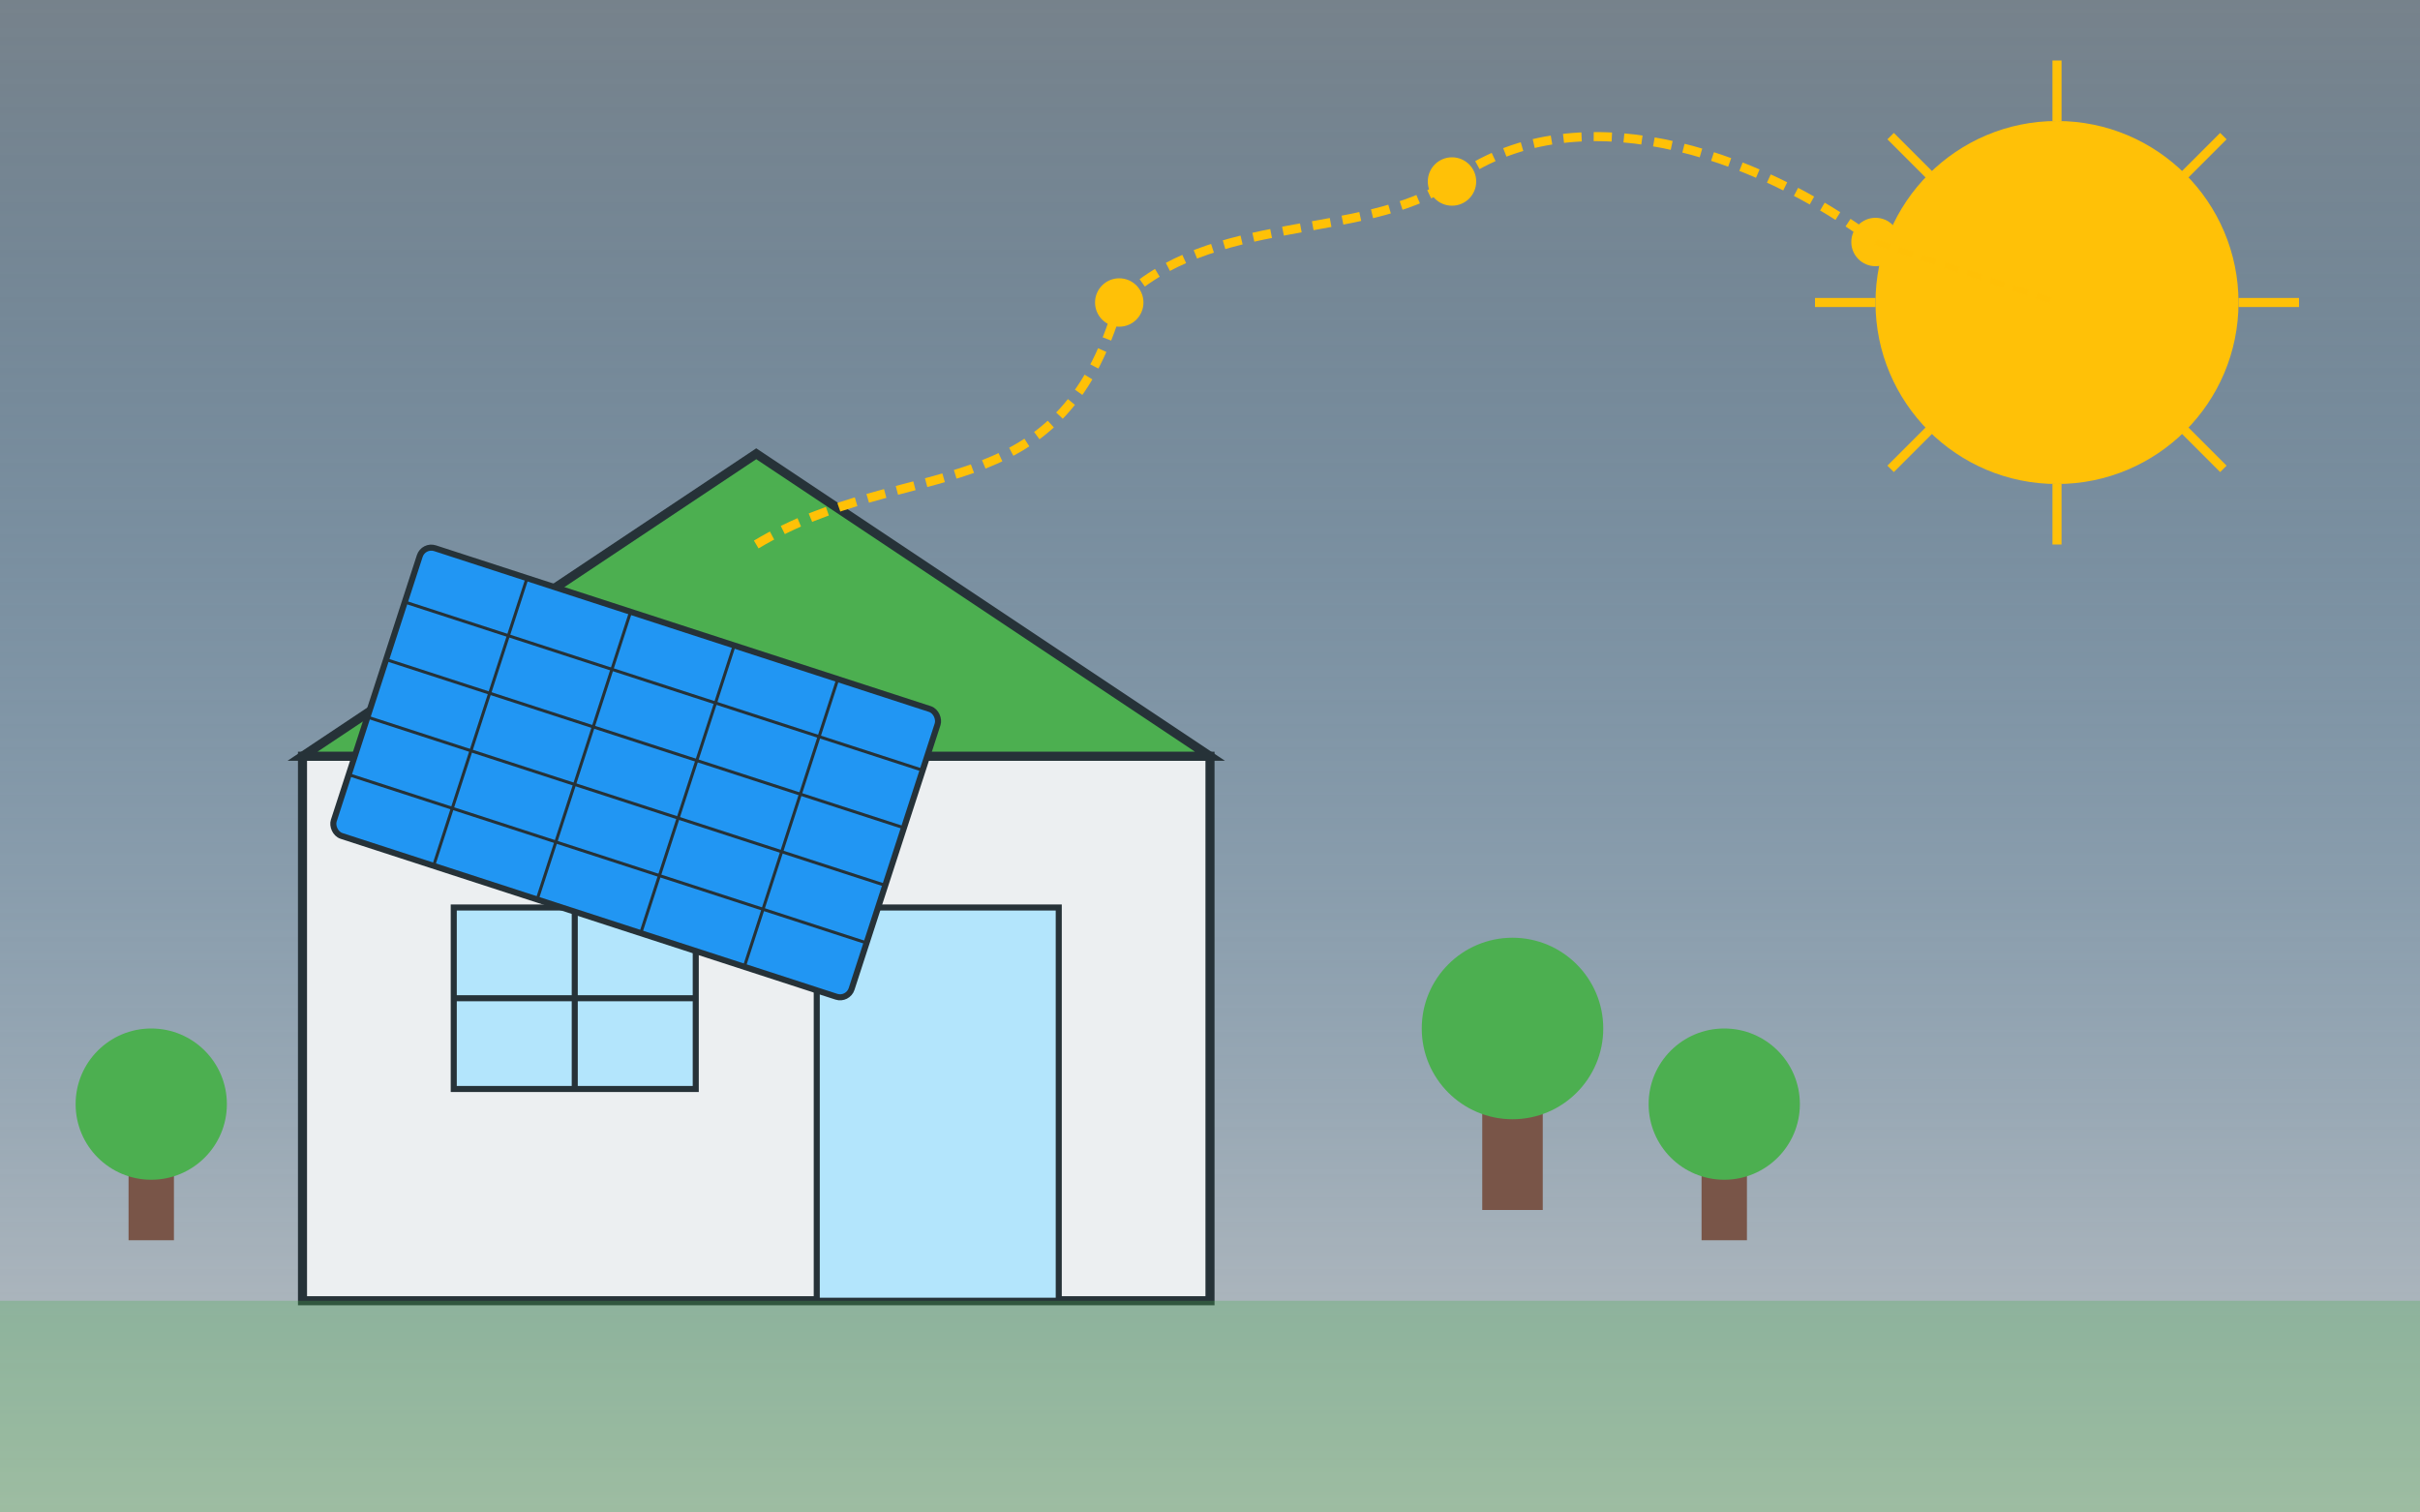 <svg xmlns="http://www.w3.org/2000/svg" viewBox="0 0 800 500" width="800" height="500">
  <rect x="0" y="0" width="800" height="500" fill="#808080" stroke="none"/>
  <!-- Background -->
  <defs>
    <linearGradient id="sky-gradient" x1="0%" y1="0%" x2="0%" y2="100%">
      <stop offset="0%" stop-color="#2196F3" stop-opacity="0.1"/>
      <stop offset="100%" stop-color="#ECEFF1" stop-opacity="0.6"/>
    </linearGradient>
  </defs>
  <rect width="800" height="500" fill="url(#sky-gradient)"/>
  
  <!-- Sun -->
  <circle cx="680" cy="100" r="60" fill="#FFC107"/>
  <g fill="none" stroke="#FFC107" stroke-width="3">
    <line x1="680" y1="20" x2="680" y2="40"/>
    <line x1="680" y1="160" x2="680" y2="180"/>
    <line x1="600" y1="100" x2="620" y2="100"/>
    <line x1="740" y1="100" x2="760" y2="100"/>
    <line x1="625" y1="45" x2="640" y2="60"/>
    <line x1="720" y1="140" x2="735" y2="155"/>
    <line x1="625" y1="155" x2="640" y2="140"/>
    <line x1="720" y1="60" x2="735" y2="45"/>
  </g>
  
  <!-- House -->
  <rect x="100" y="250" width="300" height="180" fill="#ECEFF1" stroke="#263238" stroke-width="3"/>
  <polygon points="100,250 250,150 400,250" fill="#4CAF50" stroke="#263238" stroke-width="3"/>
  <rect x="150" y="300" width="80" height="60" fill="#B3E5FC" stroke="#263238" stroke-width="2"/>
  <line x1="190" y1="300" x2="190" y2="360" stroke="#263238" stroke-width="2"/>
  <line x1="150" y1="330" x2="230" y2="330" stroke="#263238" stroke-width="2"/>
  <rect x="270" y="300" width="80" height="130" fill="#B3E5FC" stroke="#263238" stroke-width="2"/>
  
  <!-- Solar Panels on Roof -->
  <g transform="translate(140, 180) rotate(18)">
    <rect width="180" height="100" fill="#2196F3" stroke="#263238" stroke-width="2" rx="4"/>
    <line x1="0" y1="20" x2="180" y2="20" stroke="#263238" stroke-width="1"/>
    <line x1="0" y1="40" x2="180" y2="40" stroke="#263238" stroke-width="1"/>
    <line x1="0" y1="60" x2="180" y2="60" stroke="#263238" stroke-width="1"/>
    <line x1="0" y1="80" x2="180" y2="80" stroke="#263238" stroke-width="1"/>
    <line x1="36" y1="0" x2="36" y2="100" stroke="#263238" stroke-width="1"/>
    <line x1="72" y1="0" x2="72" y2="100" stroke="#263238" stroke-width="1"/>
    <line x1="108" y1="0" x2="108" y2="100" stroke="#263238" stroke-width="1"/>
    <line x1="144" y1="0" x2="144" y2="100" stroke="#263238" stroke-width="1"/>
  </g>
  
  <!-- Electricity lines -->
  <g stroke="#FFC107" stroke-width="3" stroke-dasharray="6 4">
    <path d="M250,180 C300,150 350,170 370,100" fill="none"/>
    <path d="M370,100 C400,70 450,80 480,60" fill="none"/>
    <path d="M480,60 C520,30 580,50 620,80" fill="none"/>
  </g>
  
  <!-- Energy icons -->
  <g fill="#FFC107">
    <circle cx="370" cy="100" r="8"/>
    <circle cx="480" cy="60" r="8"/>
    <circle cx="620" cy="80" r="8"/>
  </g>
  
  <!-- Light beams from sun -->
  <g stroke="#FFC107" stroke-width="2" stroke-opacity="0.5">
    <line x1="620" y1="80" x2="680" y2="100" stroke-dasharray="5 3"/>
  </g>
  
  <!-- Ground -->
  <rect x="0" y="430" width="800" height="70" fill="#4CAF50" opacity="0.3"/>
  
  <!-- Trees -->
  <g transform="translate(500, 400)">
    <rect width="20" height="40" fill="#795548" x="-10" y="-40"/>
    <circle cx="0" cy="-60" r="30" fill="#4CAF50"/>
  </g>
  <g transform="translate(570, 410)">
    <rect width="15" height="30" fill="#795548" x="-7.5" y="-30"/>
    <circle cx="0" cy="-45" r="25" fill="#4CAF50"/>
  </g>
  <g transform="translate(50, 410)">
    <rect width="15" height="30" fill="#795548" x="-7.5" y="-30"/>
    <circle cx="0" cy="-45" r="25" fill="#4CAF50"/>
  </g>
</svg>
